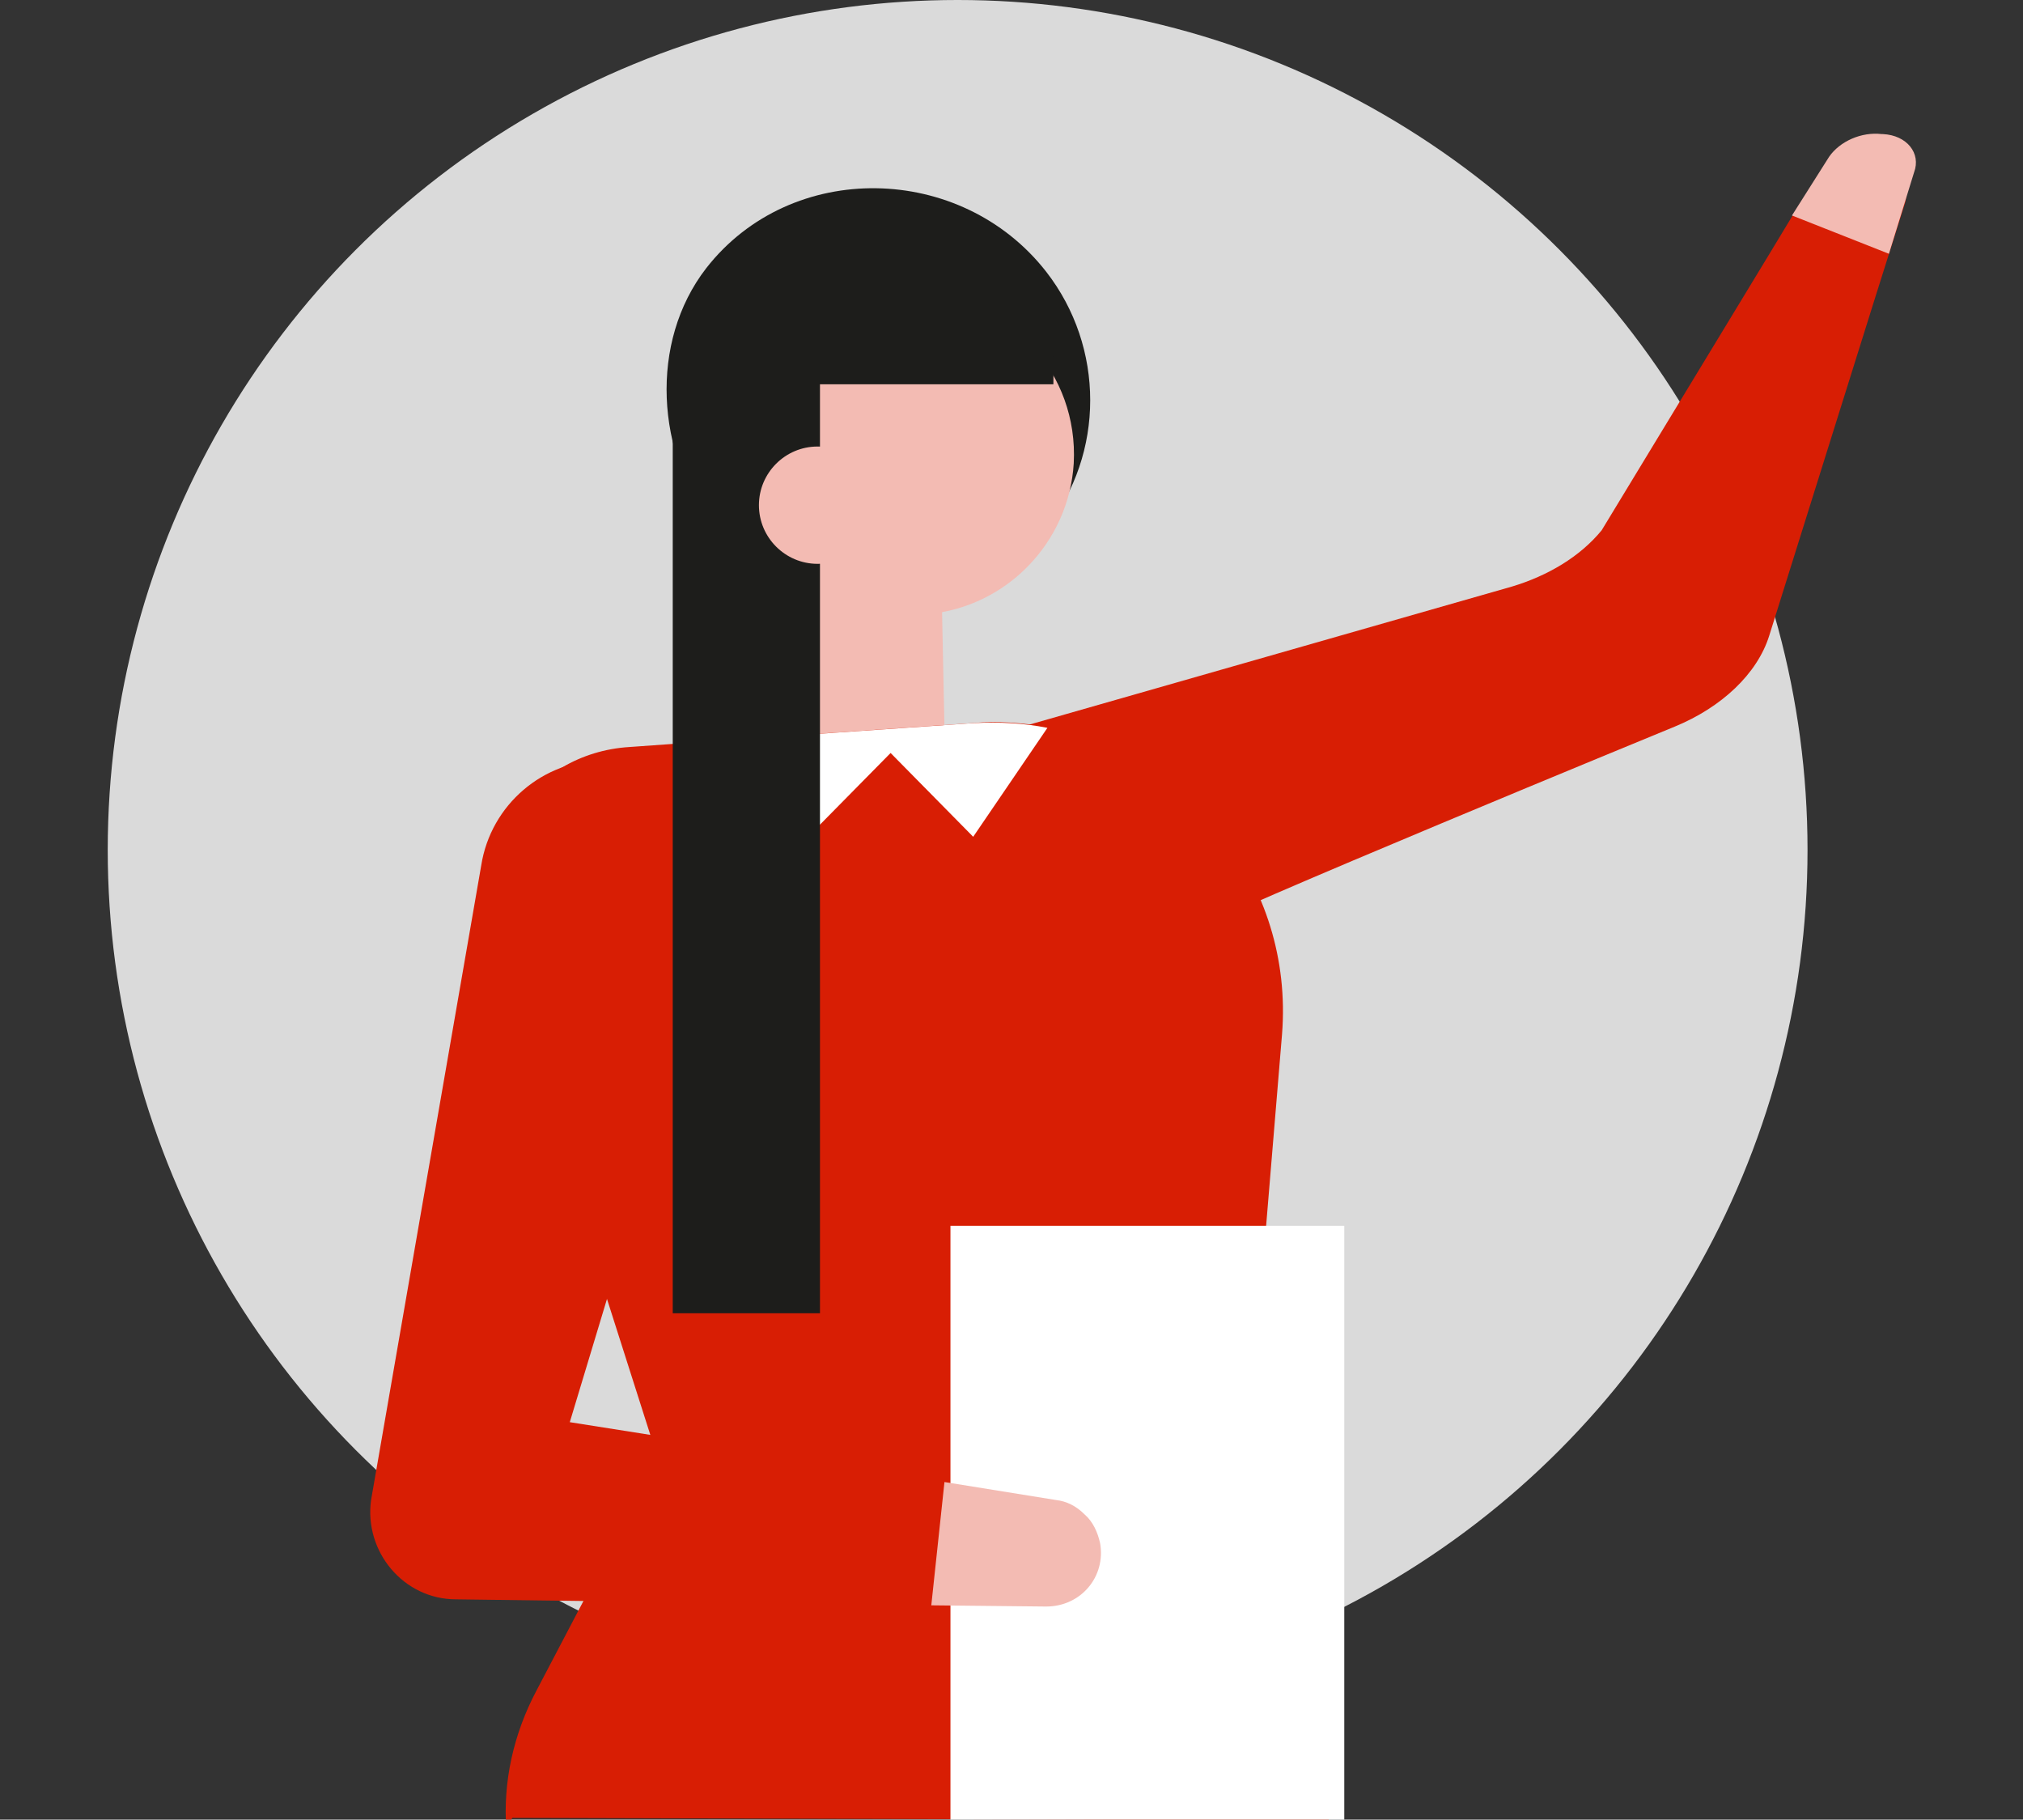 <?xml version="1.0" encoding="utf-8"?>
<!-- Generator: Adobe Illustrator 26.0.2, SVG Export Plug-In . SVG Version: 6.00 Build 0)  -->
<svg version="1.1" id="Layer_1" xmlns="http://www.w3.org/2000/svg" xmlns:xlink="http://www.w3.org/1999/xlink" x="0px" y="0px"
	 viewBox="0 0 169 152" style="enable-background:new 0 0 169 152;" xml:space="preserve">
<rect x="0" y="0" width="169" height="152" fill="#333333" stroke="none"/>
<style type="text/css">
	.st0{fill-rule:evenodd;clip-rule:evenodd;fill:#DADADA;}
	.st1{fill-rule:evenodd;clip-rule:evenodd;fill:#1D1D1B;}
	.st2{fill-rule:evenodd;clip-rule:evenodd;fill:#F3BBB3;}
	.st3{fill-rule:evenodd;clip-rule:evenodd;fill:#D81E04;}
	.st4{fill-rule:evenodd;clip-rule:evenodd;fill:#FFFFFF;}
</style>
<g>
	<circle class="st0" cx="80" cy="71" r="71"/>
	<g>
		<g transform="translate(31 11)">
			<path class="st1" d="M56.4,33.1c-7.1,9.1-20.7,9.1-27.8,0c-4.8-6.2-5.4-15.5-0.6-21.7c7.1-9.1,21.3-8.8,28.4,0.3
				C61.3,18,61.3,26.9,56.4,33.1"/>
			<path class="st2" d="M58.7,27.7c-0.4,6.6-5.6,12-12.2,12.6c-3.4,0.3-6.6-0.7-9.1-2.5c-3.3-2.4-5.5-6.4-5.5-10.8
				c0-7.4,6-13.4,13.4-13.4c0.3,0,0.6,0,0.9,0C53.4,14,59.1,20.2,58.7,27.7"/>
			<path class="st2" d="M37.7,27.9l-9,31.7l19.4-0.1l-0.5-24.2L37.7,27.9z"/>
			<path class="st2" d="M43.1,24.3c0,3-2.4,5.4-5.4,5.4s-5.4-2.4-5.4-5.4s2.4-5.4,5.4-5.4C40.7,19,43.1,21.4,43.1,24.3"/>
			<path class="st3" d="M128.1,6.1l-2.4,7.6l-8.9,28.4c-1,3.2-4,6-7.9,7.6c0,0-38.7,15.9-40.4,17.2c-0.1,0-0.2,0-0.2,0h-0.1
				c-0.7,0-1.5,0.1-2.2,0.1s-1.6-0.1-2.1-0.1c-0.7-0.2-1.5-0.4-2.1-0.4c-0.3-0.1-0.5-0.2-0.8-0.3h-0.1c0.2,0,0-0.2-0.9-0.5
				c-0.6-0.6-1.3-1.2-1.9-1.8c0,0-0.1-0.1-0.2-0.2c-0.5-0.7-0.6-0.9-0.5-0.8c-0.1-0.1-0.2-0.2-0.2-0.3c-0.6-1-1.2-2-1.8-3.1
				c-1.5-2.9-2.7-6-3.8-9L95.3,38c3-0.9,5.7-2.5,7.5-4.7l13.9-22.9l2.6-4.3c1-1.4,3.7-3.6,5.6-3.4h0.1
				C127.3,2.7,128.7,4.4,128.1,6.1"/>
			<path class="st3" d="M76.1,75.4l-2.8,33.7l-49.1,2.5L10.3,68c-2.5-7.9,3-16.1,11.3-16.6l7-0.5l21.7-1.5c2.1-0.2,4.1,0,6.1,0.3
				C68.3,52,77.1,62.8,76.1,75.4"/>
			<g transform="translate(11 106.754)">
				<path class="st3" d="M69,0.4C55.9,0.8,13.6,2.9,13.6,2.9L2.8,23.5C0.9,27.1,0,31.1,0.3,35.1l0.5-1L69,34.3V0.4z"/>
			</g>
			<path class="st4" d="M56.5,49.8l-6.2,9.1l-6.9-7l-6.9,7l-7.8-8l21.7-1.5C52.5,49.3,54.5,49.4,56.5,49.8"/>
			<path class="st4" d="M48.4,141h32.9V91.4H48.4V141z"/>
			<path class="st3" d="M45.1,112.3l-28.5-4.5l12.8-42.4c1.6-6-2.4-12-8.5-12.8c-0.5-0.1-1-0.1-1.5-0.1c-5,0-9.4,3.7-10.2,8.8
				l-9.2,53c-0.6,4.3,2.7,8.3,7.1,8.3l37.9,0.5h1.9l1.1-10.3L45.1,112.3z"/>
			<path class="st2" d="M60.9,117.9c-0.2-0.9-0.6-1.8-1.3-2.4c-0.7-0.7-1.5-1.1-2.4-1.2l-9.3-1.5l-1.1,10.3l9.6,0.1
				C59.3,123.2,61.4,120.7,60.9,117.9 M128.9,3.4l-2.1,6.8L118.7,7l3.1-4.9c0.9-1.3,2.7-2.1,4.4-1.9h0.1
				C128.3,0.3,129.5,1.8,128.9,3.4"/>
			<path class="st1" d="M37.5,98.7H25.2V17.8c0-1.3,1.1-2.4,2.4-2.4h9.9V98.7z"/>
			<path class="st1" d="M57,21.1H36v-8.8h18.3c1.5,0,2.8,1.2,2.8,2.8C57,15.1,57,21.1,57,21.1z"/>
			<path class="st2" d="M42.2,31.2c0,2.7-2.2,4.9-4.9,4.9s-4.9-2.2-4.9-4.9s2.2-4.9,4.9-4.9C40,26.3,42.2,28.5,42.2,31.2"/>
		</g>
	</g>
</g>
</svg>
